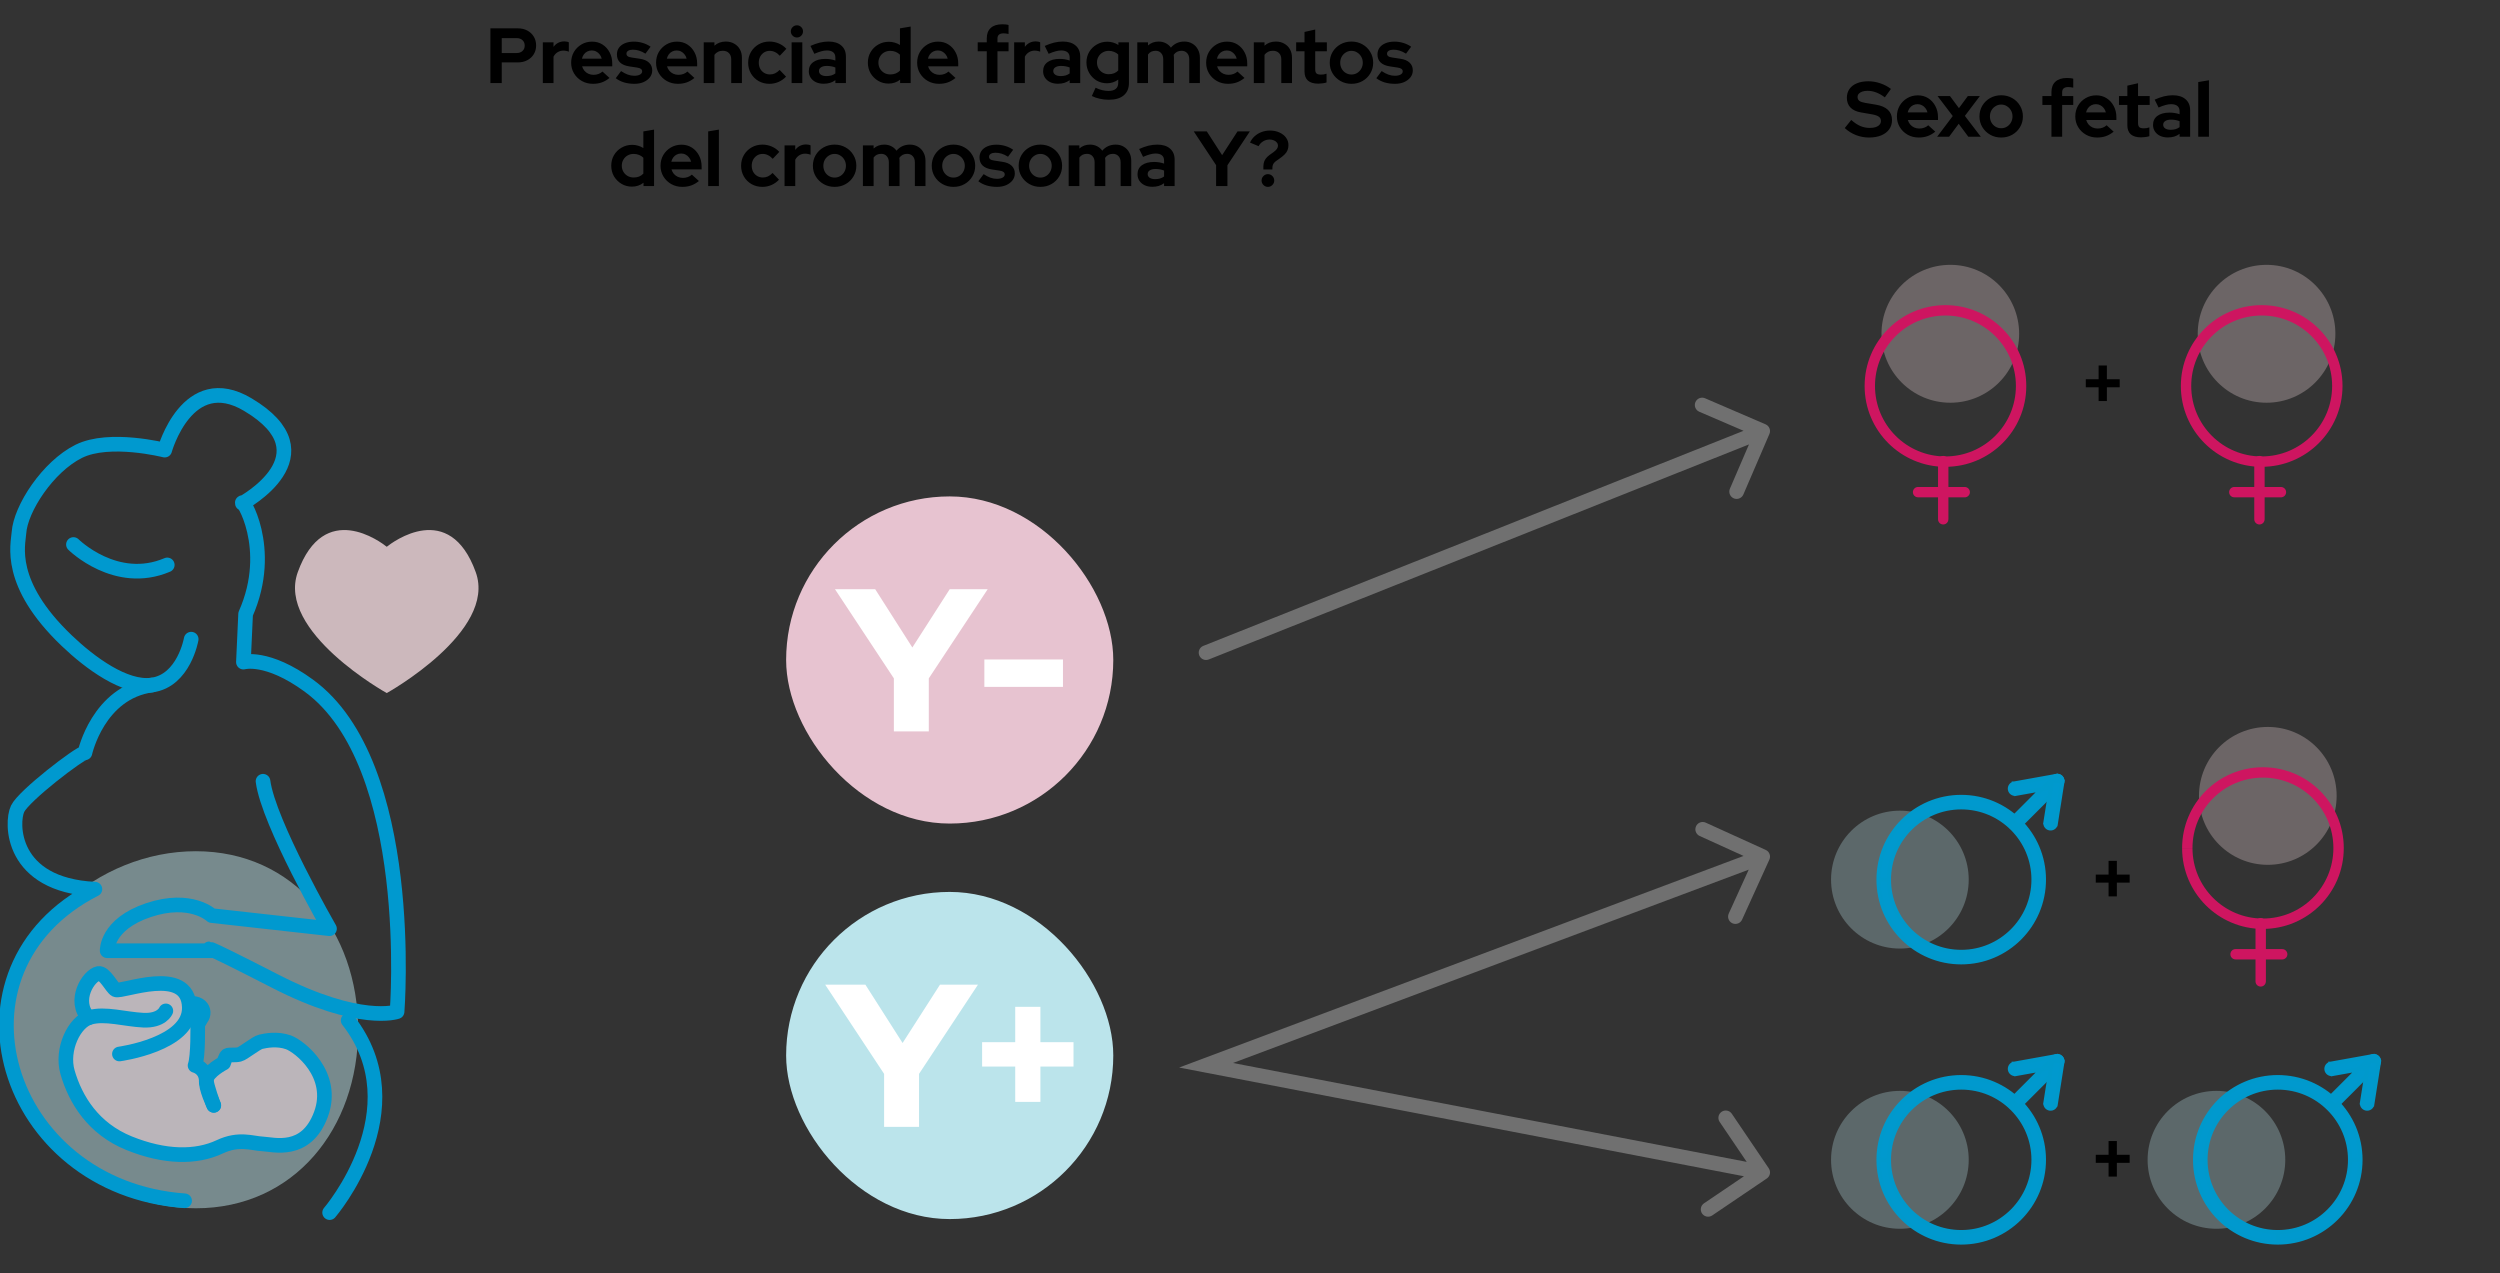 <svg width="752" height="383" viewBox="0 0 752 383" fill="none" xmlns="http://www.w3.org/2000/svg">
<rect x="0" y="0" width="752" height="383" fill="#333333" stroke="none"/>
<path opacity="0.3" d="M586.656 121.14C598.091 121.14 607.361 111.856 607.361 100.402C607.361 88.948 598.091 79.664 586.656 79.664C575.221 79.664 565.951 88.948 565.951 100.402C565.951 111.856 575.221 121.14 586.656 121.14Z" fill="#F2D9DE"/>
<path d="M585.191 94.908C596.894 94.908 606.384 104.398 606.384 116.101H609.505C609.505 102.674 598.618 91.787 585.191 91.787V94.908ZM563.998 116.101C563.998 104.398 573.488 94.908 585.191 94.908V91.787C571.764 91.787 560.877 102.674 560.877 116.101H563.998ZM585.191 137.302C573.488 137.302 563.998 127.812 563.998 116.11H560.877C560.877 129.537 571.764 140.424 585.191 140.424V137.302ZM606.384 116.101C606.384 127.804 596.894 137.294 585.191 137.294V140.415C598.618 140.415 609.505 129.529 609.505 116.101H606.384Z" fill="#CE1560"/>
<path d="M586.082 156.206V138.699H582.961V156.206H586.082ZM586.082 138.699C586.082 137.84 585.384 137.142 584.525 137.142C583.667 137.142 582.969 137.84 582.969 138.699H586.09H586.082ZM582.961 156.206C582.961 157.064 583.659 157.763 584.517 157.763C585.375 157.763 586.073 157.064 586.073 156.206H582.952H582.961Z" fill="#CE1560"/>
<path d="M576.956 149.602H590.989V146.481H576.956V149.602ZM590.989 149.602C591.847 149.602 592.545 148.904 592.545 148.046C592.545 147.188 591.847 146.489 590.989 146.489V149.611V149.602ZM576.956 146.481C576.098 146.481 575.399 147.179 575.399 148.038C575.399 148.896 576.098 149.594 576.956 149.594V146.473V146.481Z" fill="#CE1560"/>
<path opacity="0.3" d="M681.779 121.14C693.214 121.14 702.484 111.856 702.484 100.402C702.484 88.948 693.214 79.664 681.779 79.664C670.344 79.664 661.074 88.948 661.074 100.402C661.074 111.856 670.344 121.14 681.779 121.14Z" fill="#F2D9DE"/>
<path d="M680.314 94.908C692.017 94.908 701.507 104.398 701.507 116.101H704.628C704.628 102.674 693.741 91.787 680.314 91.787V94.908ZM659.121 116.101C659.121 104.398 668.611 94.908 680.314 94.908V91.787C666.887 91.787 656 102.674 656 116.101H659.121ZM680.314 137.302C668.611 137.302 659.121 127.812 659.121 116.11H656C656 129.537 666.887 140.424 680.314 140.424V137.302ZM701.507 116.101C701.507 127.804 692.017 137.294 680.314 137.294V140.415C693.741 140.415 704.628 129.529 704.628 116.101H701.507Z" fill="#CE1560"/>
<path d="M681.204 156.206V138.699H678.083V156.206H681.204ZM681.204 138.699C681.204 137.84 680.506 137.142 679.647 137.142C678.789 137.142 678.091 137.84 678.091 138.699H681.212H681.204ZM678.083 156.206C678.083 157.064 678.781 157.763 679.639 157.763C680.497 157.763 681.195 157.064 681.195 156.206H678.074H678.083Z" fill="#CE1560"/>
<path d="M672.079 149.602H686.112V146.481H672.079V149.602ZM686.112 149.602C686.97 149.602 687.668 148.904 687.668 148.046C687.668 147.188 686.97 146.489 686.112 146.489V149.611V149.602ZM672.079 146.481C671.221 146.481 670.522 147.179 670.522 148.038C670.522 148.896 671.221 149.594 672.079 149.594V146.473V146.481Z" fill="#CE1560"/>
<path opacity="0.3" d="M682.157 260.14C693.592 260.14 702.862 250.856 702.862 239.402C702.862 227.948 693.592 218.664 682.157 218.664C670.722 218.664 661.452 227.948 661.452 239.402C661.452 250.856 670.722 260.14 682.157 260.14Z" fill="#F2D9DE"/>
<path d="M680.692 233.908C692.395 233.908 701.885 243.398 701.885 255.101H705.006C705.006 241.674 694.119 230.787 680.692 230.787V233.908ZM659.499 255.101C659.499 243.398 668.989 233.908 680.692 233.908V230.787C667.265 230.787 656.378 241.674 656.378 255.101H659.499ZM680.692 276.302C668.989 276.302 659.499 266.812 659.499 255.11H656.378C656.378 268.537 667.265 279.424 680.692 279.424V276.302ZM701.885 255.101C701.885 266.804 692.395 276.294 680.692 276.294V279.415C694.119 279.415 705.006 268.529 705.006 255.101H701.885Z" fill="#CE1560"/>
<path d="M681.582 295.206V277.699H678.461V295.206H681.582ZM681.582 277.699C681.582 276.84 680.884 276.142 680.025 276.142C679.167 276.142 678.469 276.84 678.469 277.699H681.59H681.582ZM678.461 295.206C678.461 296.064 679.159 296.763 680.017 296.763C680.875 296.763 681.573 296.064 681.573 295.206H678.452H678.461Z" fill="#CE1560"/>
<path d="M672.457 288.602H686.49V285.481H672.457V288.602ZM686.49 288.602C687.348 288.602 688.046 287.904 688.046 287.046C688.046 286.188 687.348 285.489 686.49 285.489V288.611V288.602ZM672.457 285.481C671.599 285.481 670.9 286.179 670.9 287.038C670.9 287.896 671.599 288.594 672.457 288.594V285.473V285.481Z" fill="#CE1560"/>
<path opacity="0.3" d="M571.486 285.328C582.921 285.328 592.191 276.043 592.191 264.59C592.191 253.136 582.921 243.851 571.486 243.851C560.051 243.851 550.781 253.136 550.781 264.59C550.781 276.043 560.051 285.328 571.486 285.328Z" fill="#BBE4EB"/>
<path d="M589.937 242.841C601.951 242.841 611.685 252.576 611.685 264.589H614.806C614.806 250.851 603.675 239.72 589.937 239.72V242.841ZM568.189 264.589C568.189 252.576 577.923 242.841 589.937 242.841V239.72C576.198 239.72 565.067 250.851 565.067 264.589H568.189ZM589.937 286.338C577.923 286.338 568.189 276.603 568.189 264.589H565.067C565.067 278.328 576.198 289.459 589.937 289.459V286.338ZM611.685 264.589C611.685 276.603 601.951 286.338 589.937 286.338V289.459C603.675 289.459 614.806 278.328 614.806 264.589H611.685Z" fill="#0099CE"/>
<path d="M589.937 242.841C601.951 242.841 611.685 252.576 611.685 264.589M589.937 242.841V239.72M589.937 242.841C577.923 242.841 568.189 252.576 568.189 264.589M611.685 264.589H614.806M611.685 264.589C611.685 276.603 601.951 286.338 589.937 286.338M614.806 264.589C614.806 250.851 603.675 239.72 589.937 239.72M614.806 264.589C614.806 278.328 603.675 289.459 589.937 289.459M589.937 239.72C576.198 239.72 565.067 250.851 565.067 264.589M568.189 264.589H565.067M568.189 264.589C568.189 276.603 577.923 286.338 589.937 286.338M565.067 264.589C565.067 278.328 576.198 289.459 589.937 289.459M589.937 286.338V289.459" stroke="#0099CC" stroke-width="1.262" stroke-miterlimit="10"/>
<path d="M617.708 233.84L605.03 246.527L607.234 248.731L619.913 236.044L617.708 233.84ZM606.418 238.761L619.097 236.481L618.541 233.411L605.863 235.691L606.418 238.761ZM605.038 246.518C604.432 247.124 604.432 248.117 605.038 248.723C605.644 249.328 606.637 249.328 607.242 248.723L605.038 246.518ZM618.819 234.942L619.921 236.044C620.401 235.564 620.518 234.824 620.199 234.218C619.879 233.612 619.214 233.284 618.541 233.402L618.819 234.933V234.942ZM605.863 235.691C605.013 235.842 604.449 236.658 604.601 237.499C604.752 238.349 605.568 238.913 606.41 238.761L605.854 235.691H605.863Z" fill="#0099CE"/>
<path d="M605.863 235.691L618.541 233.411L619.097 236.481L606.418 238.761L605.863 235.691ZM605.863 235.691C605.013 235.842 604.449 236.658 604.601 237.499C604.752 238.349 605.568 238.913 606.41 238.761L605.854 235.691H605.863ZM617.708 233.84L605.03 246.527L607.234 248.731L619.913 236.044L617.708 233.84ZM605.038 246.518C604.432 247.124 604.432 248.117 605.038 248.723C605.644 249.328 606.637 249.328 607.242 248.723L605.038 246.518ZM618.819 234.942L619.921 236.044C620.401 235.564 620.518 234.824 620.199 234.218C619.879 233.612 619.214 233.284 618.541 233.402L618.819 234.933V234.942Z" stroke="#0099CC" stroke-width="1.262" stroke-miterlimit="10"/>
<path d="M618.355 247.864L620.358 235.177L617.279 234.689L615.276 247.376L618.355 247.864ZM620.358 235.186C620.492 234.336 619.912 233.537 619.062 233.402C618.212 233.268 617.413 233.848 617.279 234.698L620.358 235.186ZM615.276 247.385C615.142 248.235 615.722 249.034 616.572 249.168C617.422 249.303 618.221 248.723 618.355 247.873L615.276 247.385Z" fill="#0099CE" stroke="#0099CC" stroke-width="1.262" stroke-miterlimit="10"/>
<path opacity="0.3" d="M571.486 369.613C582.921 369.613 592.191 360.328 592.191 348.875C592.191 337.421 582.921 328.136 571.486 328.136C560.051 328.136 550.781 337.421 550.781 348.875C550.781 360.328 560.051 369.613 571.486 369.613Z" fill="#BBE4EB"/>
<path d="M589.937 327.127C601.951 327.127 611.685 336.861 611.685 348.875H614.806C614.806 335.136 603.675 324.005 589.937 324.005V327.127ZM568.189 348.875C568.189 336.861 577.923 327.127 589.937 327.127V324.005C576.198 324.005 565.067 335.136 565.067 348.875H568.189ZM589.937 370.623C577.923 370.623 568.189 360.889 568.189 348.875H565.067C565.067 362.613 576.198 373.744 589.937 373.744V370.623ZM611.685 348.875C611.685 360.889 601.951 370.623 589.937 370.623V373.744C603.675 373.744 614.806 362.613 614.806 348.875H611.685Z" fill="#0099CE"/>
<path d="M589.937 327.127C601.951 327.127 611.685 336.861 611.685 348.875M589.937 327.127V324.005M589.937 327.127C577.923 327.127 568.189 336.861 568.189 348.875M611.685 348.875H614.806M611.685 348.875C611.685 360.889 601.951 370.623 589.937 370.623M614.806 348.875C614.806 335.136 603.675 324.005 589.937 324.005M614.806 348.875C614.806 362.613 603.675 373.744 589.937 373.744M589.937 324.005C576.198 324.005 565.067 335.136 565.067 348.875M568.189 348.875H565.067M568.189 348.875C568.189 360.889 577.923 370.623 589.937 370.623M565.067 348.875C565.067 362.613 576.198 373.744 589.937 373.744M589.937 370.623V373.744" stroke="#0099CC" stroke-width="1.262" stroke-miterlimit="10"/>
<path d="M617.708 318.125L605.03 330.812L607.234 333.016L619.913 320.329L617.708 318.125ZM606.418 323.046L619.097 320.767L618.541 317.696L605.863 319.976L606.418 323.046ZM605.038 330.803C604.432 331.409 604.432 332.402 605.038 333.008C605.644 333.613 606.637 333.613 607.242 333.008L605.038 330.803ZM618.819 319.227L619.921 320.329C620.401 319.849 620.518 319.109 620.199 318.503C619.879 317.898 619.214 317.57 618.541 317.687L618.819 319.219V319.227ZM605.863 319.976C605.013 320.127 604.449 320.943 604.601 321.785C604.752 322.634 605.568 323.198 606.41 323.046L605.854 319.976H605.863Z" fill="#0099CE"/>
<path d="M605.863 319.976L618.541 317.696L619.097 320.767L606.418 323.046L605.863 319.976ZM605.863 319.976C605.013 320.127 604.449 320.943 604.601 321.785C604.752 322.634 605.568 323.198 606.41 323.046L605.854 319.976H605.863ZM617.708 318.125L605.03 330.812L607.234 333.016L619.913 320.329L617.708 318.125ZM605.038 330.803C604.432 331.409 604.432 332.402 605.038 333.008C605.644 333.613 606.637 333.613 607.242 333.008L605.038 330.803ZM618.819 319.227L619.921 320.329C620.401 319.849 620.518 319.109 620.199 318.503C619.879 317.898 619.214 317.57 618.541 317.687L618.819 319.219V319.227Z" stroke="#0099CC" stroke-width="1.262" stroke-miterlimit="10"/>
<path d="M618.355 332.15L620.358 319.463L617.279 318.975L615.276 331.662L618.355 332.15ZM620.358 319.471C620.492 318.621 619.912 317.822 619.062 317.687C618.212 317.553 617.413 318.133 617.279 318.983L620.358 319.471ZM615.276 331.67C615.142 332.52 615.722 333.319 616.572 333.454C617.422 333.588 618.221 333.008 618.355 332.158L615.276 331.67Z" fill="#0099CE" stroke="#0099CC" stroke-width="1.262" stroke-miterlimit="10"/>
<path opacity="0.3" d="M666.705 369.613C678.14 369.613 687.41 360.328 687.41 348.875C687.41 337.421 678.14 328.136 666.705 328.136C655.27 328.136 646 337.421 646 348.875C646 360.328 655.27 369.613 666.705 369.613Z" fill="#BBE4EB"/>
<path d="M685.155 327.127C697.169 327.127 706.903 336.861 706.903 348.875H710.025C710.025 335.136 698.894 324.005 685.155 324.005V327.127ZM663.407 348.875C663.407 336.861 673.141 327.127 685.155 327.127V324.005C671.417 324.005 660.286 335.136 660.286 348.875H663.407ZM685.155 370.623C673.141 370.623 663.407 360.889 663.407 348.875H660.286C660.286 362.613 671.417 373.744 685.155 373.744V370.623ZM706.903 348.875C706.903 360.889 697.169 370.623 685.155 370.623V373.744C698.894 373.744 710.025 362.613 710.025 348.875H706.903Z" fill="#0099CE"/>
<path d="M685.155 327.127C697.169 327.127 706.903 336.861 706.903 348.875M685.155 327.127V324.005M685.155 327.127C673.141 327.127 663.407 336.861 663.407 348.875M706.903 348.875H710.025M706.903 348.875C706.903 360.889 697.169 370.623 685.155 370.623M710.025 348.875C710.025 335.136 698.894 324.005 685.155 324.005M710.025 348.875C710.025 362.613 698.894 373.744 685.155 373.744M685.155 324.005C671.417 324.005 660.286 335.136 660.286 348.875M663.407 348.875H660.286M663.407 348.875C663.407 360.889 673.141 370.623 685.155 370.623M660.286 348.875C660.286 362.613 671.417 373.744 685.155 373.744M685.155 370.623V373.744" stroke="#0099CC" stroke-width="1.262" stroke-miterlimit="10"/>
<path d="M712.927 318.125L700.249 330.812L702.453 333.016L715.131 320.329L712.927 318.125ZM701.637 323.046L714.315 320.767L713.76 317.696L701.081 319.976L701.637 323.046ZM700.257 330.803C699.651 331.409 699.651 332.402 700.257 333.008C700.863 333.613 701.855 333.613 702.461 333.008L700.257 330.803ZM714.038 319.227L715.14 320.329C715.619 319.849 715.737 319.109 715.417 318.503C715.098 317.898 714.433 317.57 713.76 317.687L714.038 319.219V319.227ZM701.081 319.976C700.232 320.127 699.668 320.943 699.82 321.785C699.971 322.634 700.787 323.198 701.628 323.046L701.073 319.976H701.081Z" fill="#0099CE"/>
<path d="M701.081 319.976L713.76 317.696L714.315 320.767L701.637 323.046L701.081 319.976ZM701.081 319.976C700.232 320.127 699.668 320.943 699.82 321.785C699.971 322.634 700.787 323.198 701.628 323.046L701.073 319.976H701.081ZM712.927 318.125L700.249 330.812L702.453 333.016L715.131 320.329L712.927 318.125ZM700.257 330.803C699.651 331.409 699.651 332.402 700.257 333.008C700.863 333.613 701.855 333.613 702.461 333.008L700.257 330.803ZM714.038 319.227L715.14 320.329C715.619 319.849 715.737 319.109 715.417 318.503C715.098 317.898 714.433 317.57 713.76 317.687L714.038 319.219V319.227Z" stroke="#0099CC" stroke-width="1.262" stroke-miterlimit="10"/>
<path d="M713.574 332.15L715.577 319.463L712.497 318.975L710.495 331.662L713.574 332.15ZM715.577 319.471C715.711 318.621 715.131 317.822 714.281 317.687C713.431 317.553 712.632 318.133 712.497 318.983L715.577 319.471ZM710.495 331.67C710.36 332.52 710.941 333.319 711.791 333.454C712.64 333.588 713.44 333.008 713.574 332.158L710.495 331.67Z" fill="#0099CE" stroke="#0099CC" stroke-width="1.262" stroke-miterlimit="10"/>
<path d="M361.966 194.274C360.836 194.724 360.284 196.005 360.734 197.136C361.184 198.266 362.466 198.818 363.596 198.368L362.781 196.321L361.966 194.274ZM532.242 130.535C532.723 129.417 532.208 128.121 531.09 127.64L512.878 119.799C511.76 119.318 510.464 119.834 509.983 120.952C509.502 122.069 510.018 123.366 511.135 123.847L527.324 130.816L520.355 147.005C519.874 148.122 520.389 149.418 521.507 149.899C522.625 150.38 523.921 149.864 524.402 148.747L532.242 130.535ZM362.781 320.43L362.008 318.367L354.68 321.114L362.365 322.594L362.781 320.43ZM532.224 258.575C532.728 257.468 532.238 256.162 531.131 255.658L513.081 247.451C511.973 246.947 510.667 247.437 510.163 248.545C509.66 249.652 510.149 250.958 511.257 251.462L527.301 258.757L520.006 274.802C519.503 275.909 519.992 277.215 521.1 277.719C522.207 278.223 523.514 277.733 524.017 276.625L532.224 258.575ZM531.454 354.488C532.462 353.806 532.725 352.436 532.043 351.428L520.926 335.01C520.243 334.003 518.874 333.739 517.866 334.421C516.859 335.103 516.595 336.473 517.277 337.481L527.159 352.075L512.565 361.957C511.558 362.639 511.294 364.009 511.976 365.016C512.658 366.024 514.028 366.287 515.036 365.605L531.454 354.488ZM362.781 196.321L363.596 198.368L531.034 131.71L530.219 129.664L529.404 127.617L361.966 194.274L362.781 196.321ZM362.781 320.43L363.555 322.493L530.992 259.727L530.219 257.664L529.445 255.601L362.008 318.367L362.781 320.43ZM362.781 320.43L362.365 322.594L529.802 354.827L530.219 352.664L530.635 350.5L363.198 318.267L362.781 320.43Z" fill="#707070"/>
<g clip-path="url(#clip0_258_950)">
<path opacity="0.5" d="M107.726 309.73C107.726 339.408 88.504 363.45 58.906 363.45C29.308 363.45 1.94 339.408 1.94 309.749C1.94 280.091 29.308 256.049 58.906 256.049C88.504 256.049 107.726 280.091 107.726 309.75L107.726 309.73Z" fill="#BDE2E9"/>
<path opacity="0.55" d="M26.379 305.902C26.708 305.824 25.7 305.727 25.486 305.455C25.195 305.105 24.943 304.697 24.749 304.269C24.109 302.811 24.032 300.965 24.575 298.885C25.351 295.912 27.213 293.191 28.881 292.549C31.422 291.597 32.76 295.076 33.322 296.573L33.361 296.689C33.497 297.059 34.021 297.603 34.234 297.642C35.398 297.914 37.105 297.428 39.102 296.864C40.964 296.339 43.098 295.737 45.348 295.601C48.199 295.426 53.339 295.601 55.841 298.652C56.559 299.527 56.985 300.576 57.16 301.781C57.257 301.626 57.412 301.529 57.587 301.49C58.556 301.373 60.554 301.82 61.233 304.308C61.641 305.824 60.923 306.485 60.38 307.204C59.779 307.981 59.332 308.856 59.681 310.78C60.302 314.181 59.623 318.632 59.313 320.245C60.593 320.77 61.834 322.636 62.281 323.432C62.319 323.374 62.339 323.335 62.377 323.277C63.638 321.431 65.267 320.595 67.246 319.681C67.304 319.565 67.323 319.273 67.343 319.118L67.343 318.923C67.44 318.282 67.692 317.816 68.119 317.524C68.584 317.194 69.186 317.135 70 317.33C70.892 317.543 71.726 317.33 72.677 316.688L73.065 316.416C73.569 316.086 74.034 315.775 74.461 315.406C78.166 312.102 82.743 311.518 87.359 313.734C91.122 315.542 94.129 318.34 95.797 321.567C98.551 326.892 98.881 335.074 94.051 339.68C91.724 341.916 89.513 344.015 85.808 344.5C82.84 344.889 79.679 344.831 78.302 344.364C73.744 342.81 71.183 343.023 67.168 344.073C66.839 344.151 66.528 344.306 66.257 344.481C62.824 346.774 56.694 349.01 47.035 346.658C34.99 343.704 25.758 336.513 21.51 327.028C20.909 325.706 20.424 324.326 20.036 322.908C18.911 318.029 19.648 313.54 21.743 310.08C22.344 309.07 23.256 308.059 24.187 307.32C25.118 306.582 26.107 305.902 26.437 305.824L26.379 305.902Z" fill="#F2D9DE"/>
<path d="M57.141 301.82C57.141 301.82 59.003 301.587 60.225 302.636C61.33 303.589 61.408 305.28 60.477 306.407L59.468 308.156C59.468 308.156 59.662 317.854 58.673 320.497C58.673 320.497 61.757 321.217 62.028 324.754C62.184 326.892 64.278 332.47 64.278 332.47" stroke="#0099CF" stroke-width="4.406" stroke-linecap="round" stroke-linejoin="round"/>
<path d="M35.921 317.038C35.921 317.038 57.237 314.162 56.946 303.006C56.617 290.198 36.639 298.633 34.796 297.719C33.652 297.136 31.46 292.491 29.617 292.821C26.63 293.366 21.84 301.023 26.611 306.154" stroke="#0099CF" stroke-width="4.406" stroke-linecap="round" stroke-linejoin="round"/>
<path d="M49.886 304.075C49.886 304.075 48.645 307.126 43.137 306.874C37.628 306.621 31.577 304.697 26.999 306.038C22.422 307.379 18.31 315.62 20.327 322.577C22.713 330.799 28.066 339.525 38.831 343.879C49.596 348.232 59.022 348.291 66.082 344.967C71.92 342.227 75.799 343.937 79.019 344.092C82.239 344.248 92.073 347.202 96.534 335.23C100.995 323.238 90.075 314.706 86.739 313.52C83.403 312.335 79.911 313.015 78.437 313.365C76.963 313.715 73.239 316.863 71.959 317.174C70.679 317.485 68.875 317.174 68.351 317.485C67.828 317.796 67.265 319.759 67.265 319.759C67.265 319.759 62.397 322.286 62.067 324.774C61.737 327.261 64.317 332.49 64.317 332.49" stroke="#0099CF" stroke-width="4.406" stroke-linecap="round" stroke-linejoin="round"/>
<path d="M99.153 364.752C99.153 364.752 125.706 333.869 104.719 306.932" stroke="#0099CF" stroke-width="4.406" stroke-linecap="round" stroke-linejoin="round"/>
<path d="M57.509 192.262C57.509 192.262 55.337 204.759 45.697 206.061C37.609 207.15 27.096 199.434 20.055 192.69C2.017 175.451 5.47 163.789 5.702 160.252C6.187 153.022 14.392 140.37 23.721 135.744C32.934 131.177 49.537 135.394 49.537 135.394C49.537 135.394 56.345 110.847 74.558 121.712C99.909 136.813 72.909 151.39 72.909 151.39C72.328 148.98 82.743 164.703 73.879 184.702L73.22 199.162C73.22 199.162 80.319 197.063 92.887 206.236C125.356 229.909 119.44 304.308 119.44 304.308C119.44 304.308 108.288 308.253 82.724 295.115C57.141 281.976 63.677 285.98 63.677 285.98L32.236 285.98C32.236 285.98 31.906 278.031 44.688 273.755C57.47 269.479 63.677 275.407 63.677 275.407L99.113 279.353C99.113 279.353 80.745 247.478 79.116 235.001" stroke="#0099CF" stroke-width="4.406" stroke-linecap="round" stroke-linejoin="round"/>
<path d="M22.092 163.789C22.092 163.789 34.874 176.5 50.313 169.931" stroke="#0099CF" stroke-width="4.406" stroke-linecap="round" stroke-linejoin="round"/>
<path d="M45.697 206.062C29.52 208.258 25.544 226.45 25.544 226.45C24.012 226.45 7.176 239.316 5.295 243.281C3.297 247.479 3.161 266.234 28.55 267.459C-18.659 291.559 1.008 357.27 55.53 361.196" stroke="#0099CF" stroke-width="4.406" stroke-linecap="round" stroke-linejoin="round"/>
<path opacity="0.8" d="M143.103 172.108C135.17 150.165 118.063 163.09 116.337 164.47C114.611 163.09 97.503 150.165 89.57 172.108C83.111 189.989 116.317 208.491 116.337 208.472C116.356 208.472 149.562 189.989 143.103 172.108Z" fill="#F2D9DE"/>
</g>
<path d="M147.518 24.977V8.527H155.766C156.847 8.527 157.795 8.746 158.61 9.185C159.44 9.624 160.09 10.235 160.56 11.018C161.03 11.786 161.265 12.679 161.265 13.697C161.265 14.668 161.03 15.538 160.56 16.306C160.09 17.073 159.44 17.676 158.61 18.115C157.78 18.554 156.832 18.773 155.766 18.773H150.925V24.977H147.518ZM150.925 15.953H155.39C156.127 15.953 156.714 15.749 157.153 15.342C157.607 14.935 157.834 14.394 157.834 13.721C157.834 13.031 157.607 12.483 157.153 12.076C156.714 11.668 156.127 11.464 155.39 11.464H150.925V15.953ZM163.279 24.977V12.734H166.499V14.097C166.89 13.564 167.36 13.157 167.909 12.874C168.457 12.592 169.076 12.451 169.765 12.451C170.36 12.467 170.807 12.561 171.105 12.734V15.554C170.87 15.444 170.611 15.366 170.329 15.319C170.047 15.256 169.757 15.225 169.46 15.225C168.833 15.225 168.261 15.381 167.744 15.695C167.227 16.008 166.812 16.454 166.499 17.034V24.977H163.279ZM178.359 25.212C177.137 25.212 176.025 24.93 175.022 24.366C174.035 23.802 173.252 23.042 172.672 22.087C172.093 21.131 171.803 20.058 171.803 18.867C171.803 17.676 172.077 16.603 172.625 15.648C173.189 14.692 173.949 13.932 174.905 13.368C175.861 12.804 176.926 12.522 178.101 12.522C179.276 12.522 180.318 12.812 181.226 13.392C182.135 13.971 182.848 14.755 183.365 15.742C183.898 16.729 184.164 17.849 184.164 19.102V19.948H175.093C175.234 20.434 175.461 20.872 175.774 21.264C176.103 21.656 176.503 21.961 176.973 22.181C177.459 22.4 177.976 22.51 178.524 22.51C179.072 22.51 179.574 22.423 180.028 22.251C180.498 22.079 180.897 21.836 181.226 21.523L183.341 23.45C182.589 24.061 181.814 24.507 181.015 24.789C180.232 25.071 179.346 25.212 178.359 25.212ZM175.046 17.645H180.991C180.882 17.159 180.678 16.736 180.38 16.376C180.098 16 179.754 15.71 179.346 15.507C178.955 15.287 178.516 15.178 178.03 15.178C177.529 15.178 177.075 15.279 176.667 15.483C176.26 15.687 175.915 15.977 175.633 16.353C175.367 16.713 175.171 17.144 175.046 17.645ZM190.834 25.212C189.706 25.212 188.664 25.071 187.708 24.789C186.753 24.491 185.922 24.068 185.217 23.52L186.815 21.382C187.52 21.852 188.194 22.204 188.836 22.439C189.494 22.674 190.144 22.792 190.787 22.792C191.507 22.792 192.079 22.674 192.502 22.439C192.941 22.188 193.16 21.867 193.16 21.476C193.16 21.162 193.035 20.912 192.784 20.724C192.549 20.536 192.165 20.402 191.633 20.324L189.283 19.972C188.061 19.784 187.136 19.392 186.51 18.797C185.883 18.186 185.57 17.387 185.57 16.4C185.57 15.601 185.773 14.919 186.181 14.355C186.604 13.775 187.191 13.329 187.943 13.016C188.711 12.687 189.62 12.522 190.669 12.522C191.562 12.522 192.432 12.647 193.278 12.898C194.139 13.149 194.946 13.533 195.698 14.05L194.147 16.141C193.474 15.718 192.831 15.413 192.22 15.225C191.609 15.037 190.99 14.943 190.364 14.943C189.784 14.943 189.314 15.052 188.954 15.272C188.609 15.491 188.437 15.781 188.437 16.141C188.437 16.47 188.562 16.729 188.813 16.917C189.063 17.105 189.494 17.238 190.105 17.316L192.432 17.669C193.654 17.841 194.586 18.233 195.228 18.844C195.871 19.439 196.192 20.214 196.192 21.17C196.192 21.953 195.957 22.651 195.487 23.262C195.017 23.857 194.382 24.335 193.583 24.695C192.784 25.04 191.868 25.212 190.834 25.212ZM203.902 25.212C202.68 25.212 201.568 24.93 200.565 24.366C199.578 23.802 198.795 23.042 198.215 22.087C197.635 21.131 197.345 20.058 197.345 18.867C197.345 17.676 197.62 16.603 198.168 15.648C198.732 14.692 199.492 13.932 200.447 13.368C201.403 12.804 202.468 12.522 203.643 12.522C204.818 12.522 205.86 12.812 206.769 13.392C207.678 13.971 208.39 14.755 208.907 15.742C209.44 16.729 209.706 17.849 209.706 19.102V19.948H200.635C200.776 20.434 201.004 20.872 201.317 21.264C201.646 21.656 202.045 21.961 202.515 22.181C203.001 22.4 203.518 22.51 204.066 22.51C204.615 22.51 205.116 22.423 205.57 22.251C206.04 22.079 206.44 21.836 206.769 21.523L208.884 23.45C208.132 24.061 207.356 24.507 206.557 24.789C205.774 25.071 204.889 25.212 203.902 25.212ZM200.588 17.645H206.534C206.424 17.159 206.221 16.736 205.923 16.376C205.641 16 205.296 15.71 204.889 15.507C204.497 15.287 204.059 15.178 203.573 15.178C203.072 15.178 202.617 15.279 202.21 15.483C201.803 15.687 201.458 15.977 201.176 16.353C200.91 16.713 200.714 17.144 200.588 17.645ZM211.679 24.977V12.734H214.898V13.744C215.823 12.914 216.966 12.499 218.329 12.499C219.285 12.499 220.123 12.71 220.844 13.133C221.58 13.54 222.152 14.112 222.559 14.849C222.967 15.569 223.17 16.415 223.17 17.387V24.977H219.951V17.857C219.951 17.058 219.724 16.431 219.269 15.977C218.815 15.507 218.196 15.272 217.413 15.272C216.865 15.272 216.379 15.381 215.956 15.601C215.533 15.804 215.18 16.102 214.898 16.494V24.977H211.679ZM231.461 25.212C230.254 25.212 229.165 24.938 228.194 24.39C227.223 23.826 226.455 23.066 225.891 22.11C225.327 21.139 225.045 20.058 225.045 18.867C225.045 17.661 225.327 16.58 225.891 15.624C226.455 14.668 227.223 13.909 228.194 13.345C229.165 12.781 230.254 12.499 231.461 12.499C232.432 12.499 233.356 12.687 234.234 13.063C235.127 13.439 235.894 13.979 236.537 14.684L234.563 16.776C234.108 16.274 233.63 15.906 233.129 15.671C232.643 15.42 232.111 15.295 231.531 15.295C230.904 15.295 230.34 15.452 229.839 15.765C229.353 16.078 228.962 16.501 228.664 17.034C228.382 17.567 228.241 18.178 228.241 18.867C228.241 19.525 228.382 20.128 228.664 20.677C228.962 21.209 229.369 21.632 229.886 21.946C230.403 22.243 230.975 22.392 231.602 22.392C232.15 22.392 232.659 22.282 233.129 22.063C233.615 21.828 234.077 21.483 234.516 21.029L236.443 23.05C235.816 23.724 235.064 24.256 234.187 24.648C233.309 25.024 232.401 25.212 231.461 25.212ZM238.116 24.977V12.734H241.336V24.977H238.116ZM239.714 11.277C239.213 11.277 238.782 11.096 238.422 10.736C238.062 10.376 237.881 9.945 237.881 9.444C237.881 8.927 238.062 8.496 238.422 8.151C238.782 7.791 239.213 7.611 239.714 7.611C240.231 7.611 240.662 7.791 241.007 8.151C241.367 8.496 241.547 8.927 241.547 9.444C241.547 9.945 241.367 10.376 241.007 10.736C240.662 11.096 240.231 11.277 239.714 11.277ZM247.755 25.189C246.877 25.189 246.102 25.032 245.428 24.719C244.755 24.39 244.23 23.943 243.854 23.379C243.478 22.815 243.29 22.165 243.29 21.429C243.29 20.254 243.728 19.345 244.606 18.703C245.499 18.045 246.721 17.716 248.272 17.716C249.337 17.716 250.34 17.88 251.28 18.209V17.316C251.28 16.611 251.06 16.078 250.622 15.718C250.183 15.358 249.541 15.178 248.695 15.178C248.178 15.178 247.622 15.264 247.026 15.436C246.431 15.593 245.742 15.843 244.958 16.188L243.783 13.815C244.755 13.376 245.679 13.047 246.556 12.828C247.449 12.608 248.342 12.499 249.235 12.499C250.88 12.499 252.157 12.898 253.066 13.697C253.99 14.48 254.452 15.593 254.452 17.034V24.977H251.28V24.108C250.778 24.484 250.238 24.758 249.658 24.93C249.079 25.102 248.444 25.189 247.755 25.189ZM246.345 21.358C246.345 21.828 246.548 22.204 246.956 22.486C247.363 22.752 247.904 22.886 248.577 22.886C249.11 22.886 249.603 22.823 250.058 22.698C250.512 22.557 250.919 22.353 251.28 22.087V20.301C250.888 20.144 250.481 20.026 250.058 19.948C249.635 19.87 249.18 19.831 248.695 19.831C247.958 19.831 247.379 19.972 246.956 20.254C246.548 20.52 246.345 20.888 246.345 21.358ZM267.28 25.142C266.121 25.142 265.071 24.86 264.131 24.296C263.191 23.732 262.439 22.98 261.875 22.04C261.327 21.084 261.052 20.019 261.052 18.844C261.052 17.669 261.327 16.611 261.875 15.671C262.439 14.715 263.199 13.963 264.154 13.415C265.11 12.851 266.183 12.569 267.374 12.569C267.985 12.569 268.572 12.655 269.136 12.828C269.7 12.984 270.225 13.219 270.711 13.533V8.527L273.93 7.987V24.977H270.758V23.967C269.755 24.75 268.596 25.142 267.28 25.142ZM267.797 22.392C268.392 22.392 268.933 22.298 269.418 22.11C269.92 21.906 270.351 21.609 270.711 21.217V16.447C270.351 16.086 269.92 15.804 269.418 15.601C268.917 15.397 268.377 15.295 267.797 15.295C267.123 15.295 266.512 15.452 265.964 15.765C265.431 16.063 265.008 16.486 264.695 17.034C264.382 17.567 264.225 18.17 264.225 18.844C264.225 19.517 264.382 20.12 264.695 20.653C265.008 21.186 265.431 21.609 265.964 21.922C266.512 22.235 267.123 22.392 267.797 22.392ZM282.434 25.212C281.212 25.212 280.1 24.93 279.097 24.366C278.11 23.802 277.327 23.042 276.747 22.087C276.167 21.131 275.878 20.058 275.878 18.867C275.878 17.676 276.152 16.603 276.7 15.648C277.264 14.692 278.024 13.932 278.98 13.368C279.935 12.804 281.001 12.522 282.176 12.522C283.351 12.522 284.392 12.812 285.301 13.392C286.21 13.971 286.923 14.755 287.44 15.742C287.972 16.729 288.239 17.849 288.239 19.102V19.948H279.168C279.309 20.434 279.536 20.872 279.849 21.264C280.178 21.656 280.578 21.961 281.048 22.181C281.533 22.4 282.05 22.51 282.599 22.51C283.147 22.51 283.648 22.423 284.103 22.251C284.573 22.079 284.972 21.836 285.301 21.523L287.416 23.45C286.664 24.061 285.889 24.507 285.09 24.789C284.306 25.071 283.421 25.212 282.434 25.212ZM279.121 17.645H285.066C284.956 17.159 284.753 16.736 284.455 16.376C284.173 16 283.828 15.71 283.421 15.507C283.029 15.287 282.591 15.178 282.105 15.178C281.604 15.178 281.149 15.279 280.742 15.483C280.335 15.687 279.99 15.977 279.708 16.353C279.442 16.713 279.246 17.144 279.121 17.645ZM296.819 24.977V15.413H294.093V12.734H296.819V11.559C296.819 10.18 297.218 9.13 298.017 8.41C298.816 7.673 299.968 7.305 301.472 7.305C301.801 7.305 302.138 7.321 302.482 7.352C302.827 7.383 303.125 7.438 303.375 7.517V10.219C303.078 10.156 302.819 10.109 302.6 10.078C302.38 10.047 302.138 10.031 301.871 10.031C301.26 10.031 300.798 10.164 300.485 10.431C300.187 10.681 300.038 11.081 300.038 11.629V12.734H303.375V15.413H300.038V24.977H296.819ZM305.059 24.977V12.734H308.279V14.097C308.67 13.564 309.14 13.157 309.689 12.874C310.237 12.592 310.856 12.451 311.545 12.451C312.141 12.467 312.587 12.561 312.885 12.734V15.554C312.65 15.444 312.391 15.366 312.109 15.319C311.827 15.256 311.537 15.225 311.24 15.225C310.613 15.225 310.041 15.381 309.524 15.695C309.007 16.008 308.592 16.454 308.279 17.034V24.977H305.059ZM318.232 25.189C317.354 25.189 316.579 25.032 315.905 24.719C315.232 24.39 314.707 23.943 314.331 23.379C313.955 22.815 313.767 22.165 313.767 21.429C313.767 20.254 314.205 19.345 315.083 18.703C315.976 18.045 317.198 17.716 318.749 17.716C319.814 17.716 320.817 17.88 321.757 18.209V17.316C321.757 16.611 321.537 16.078 321.099 15.718C320.66 15.358 320.018 15.178 319.172 15.178C318.655 15.178 318.099 15.264 317.503 15.436C316.908 15.593 316.219 15.843 315.435 16.188L314.26 13.815C315.232 13.376 316.156 13.047 317.033 12.828C317.926 12.608 318.819 12.499 319.712 12.499C321.357 12.499 322.634 12.898 323.543 13.697C324.467 14.48 324.929 15.593 324.929 17.034V24.977H321.757V24.108C321.255 24.484 320.715 24.758 320.135 24.93C319.556 25.102 318.921 25.189 318.232 25.189ZM316.822 21.358C316.822 21.828 317.025 22.204 317.433 22.486C317.84 22.752 318.381 22.886 319.054 22.886C319.587 22.886 320.08 22.823 320.535 22.698C320.989 22.557 321.396 22.353 321.757 22.087V20.301C321.365 20.144 320.958 20.026 320.535 19.948C320.112 19.87 319.657 19.831 319.172 19.831C318.435 19.831 317.856 19.972 317.433 20.254C317.025 20.52 316.822 20.888 316.822 21.358ZM333.523 30.006C332.583 30.006 331.674 29.904 330.797 29.701C329.92 29.513 329.128 29.238 328.423 28.878L329.551 26.387C330.225 26.716 330.883 26.959 331.525 27.116C332.168 27.272 332.81 27.351 333.452 27.351C334.408 27.351 335.129 27.147 335.614 26.74C336.116 26.332 336.366 25.721 336.366 24.907V23.943C335.364 24.679 334.244 25.048 333.006 25.048C331.847 25.048 330.797 24.773 329.857 24.225C328.933 23.661 328.188 22.901 327.624 21.946C327.076 20.99 326.802 19.932 326.802 18.773C326.802 17.614 327.076 16.564 327.624 15.624C328.188 14.684 328.948 13.94 329.904 13.392C330.86 12.828 331.925 12.546 333.1 12.546C333.695 12.546 334.275 12.632 334.839 12.804C335.403 12.976 335.928 13.219 336.413 13.533V12.734H339.586V24.954C339.586 26.567 339.061 27.813 338.011 28.69C336.977 29.567 335.481 30.006 333.523 30.006ZM333.499 22.322C334.095 22.322 334.635 22.228 335.121 22.04C335.607 21.836 336.022 21.554 336.366 21.194V16.4C336.022 16.055 335.599 15.789 335.097 15.601C334.612 15.397 334.087 15.295 333.523 15.295C332.849 15.295 332.246 15.452 331.713 15.765C331.181 16.063 330.758 16.478 330.444 17.011C330.131 17.528 329.974 18.115 329.974 18.773C329.974 19.447 330.123 20.05 330.421 20.583C330.734 21.115 331.157 21.538 331.69 21.852C332.238 22.165 332.841 22.322 333.499 22.322ZM342.099 24.977V12.734H345.319V13.674C346.196 12.89 347.261 12.499 348.515 12.499C349.314 12.499 350.027 12.663 350.653 12.992C351.28 13.305 351.797 13.752 352.204 14.332C352.706 13.736 353.293 13.282 353.967 12.969C354.656 12.655 355.416 12.499 356.246 12.499C357.171 12.499 357.977 12.71 358.667 13.133C359.372 13.54 359.92 14.112 360.312 14.849C360.719 15.569 360.923 16.415 360.923 17.387V24.977H357.727V17.857C357.727 17.058 357.515 16.431 357.092 15.977C356.669 15.507 356.105 15.272 355.4 15.272C354.915 15.272 354.468 15.373 354.061 15.577C353.669 15.781 353.332 16.086 353.05 16.494C353.066 16.635 353.082 16.776 353.097 16.917C353.113 17.058 353.121 17.214 353.121 17.387V24.977H349.901V17.857C349.901 17.058 349.69 16.431 349.267 15.977C348.859 15.507 348.303 15.272 347.598 15.272C347.113 15.272 346.674 15.366 346.282 15.554C345.906 15.742 345.585 16.024 345.319 16.4V24.977H342.099ZM369.366 25.212C368.144 25.212 367.031 24.93 366.029 24.366C365.042 23.802 364.258 23.042 363.679 22.087C363.099 21.131 362.809 20.058 362.809 18.867C362.809 17.676 363.083 16.603 363.632 15.648C364.196 14.692 364.956 13.932 365.911 13.368C366.867 12.804 367.932 12.522 369.107 12.522C370.282 12.522 371.324 12.812 372.233 13.392C373.141 13.971 373.854 14.755 374.371 15.742C374.904 16.729 375.17 17.849 375.17 19.102V19.948H366.099C366.24 20.434 366.467 20.872 366.781 21.264C367.11 21.656 367.509 21.961 367.979 22.181C368.465 22.4 368.982 22.51 369.53 22.51C370.079 22.51 370.58 22.423 371.034 22.251C371.504 22.079 371.904 21.836 372.233 21.523L374.348 23.45C373.596 24.061 372.82 24.507 372.021 24.789C371.238 25.071 370.353 25.212 369.366 25.212ZM366.052 17.645H371.998C371.888 17.159 371.684 16.736 371.387 16.376C371.105 16 370.76 15.71 370.353 15.507C369.961 15.287 369.522 15.178 369.037 15.178C368.535 15.178 368.081 15.279 367.674 15.483C367.266 15.687 366.922 15.977 366.64 16.353C366.373 16.713 366.178 17.144 366.052 17.645ZM377.143 24.977V12.734H380.362V13.744C381.287 12.914 382.43 12.499 383.793 12.499C384.749 12.499 385.587 12.71 386.308 13.133C387.044 13.54 387.616 14.112 388.023 14.849C388.431 15.569 388.634 16.415 388.634 17.387V24.977H385.415V17.857C385.415 17.058 385.188 16.431 384.733 15.977C384.279 15.507 383.66 15.272 382.877 15.272C382.328 15.272 381.843 15.381 381.42 15.601C380.997 15.804 380.644 16.102 380.362 16.494V24.977H377.143ZM396.533 25.165C395.17 25.165 394.136 24.86 393.431 24.249C392.742 23.622 392.397 22.713 392.397 21.523V15.413H389.883V12.734H392.397V9.608L395.617 8.88V12.734H399.118V15.413H395.617V20.865C395.617 21.429 395.742 21.836 395.993 22.087C396.243 22.322 396.682 22.439 397.309 22.439C397.622 22.439 397.904 22.423 398.155 22.392C398.421 22.345 398.711 22.267 399.024 22.157V24.813C398.695 24.922 398.28 25.008 397.779 25.071C397.293 25.134 396.878 25.165 396.533 25.165ZM406.52 25.212C405.298 25.212 404.193 24.93 403.206 24.366C402.219 23.802 401.436 23.042 400.856 22.087C400.277 21.131 399.987 20.058 399.987 18.867C399.987 17.676 400.269 16.603 400.833 15.648C401.413 14.676 402.196 13.909 403.183 13.345C404.186 12.781 405.298 12.499 406.52 12.499C407.742 12.499 408.846 12.781 409.833 13.345C410.836 13.909 411.619 14.676 412.183 15.648C412.763 16.603 413.053 17.676 413.053 18.867C413.053 20.058 412.763 21.131 412.183 22.087C411.619 23.042 410.844 23.802 409.857 24.366C408.87 24.93 407.758 25.212 406.52 25.212ZM406.52 22.416C407.162 22.416 407.734 22.259 408.235 21.946C408.752 21.632 409.16 21.209 409.457 20.677C409.771 20.128 409.927 19.525 409.927 18.867C409.927 18.193 409.771 17.59 409.457 17.058C409.16 16.525 408.752 16.102 408.235 15.789C407.734 15.46 407.162 15.295 406.52 15.295C405.893 15.295 405.321 15.46 404.804 15.789C404.287 16.102 403.88 16.525 403.582 17.058C403.285 17.59 403.136 18.193 403.136 18.867C403.136 19.525 403.285 20.128 403.582 20.677C403.88 21.209 404.287 21.632 404.804 21.946C405.321 22.259 405.893 22.416 406.52 22.416ZM419.614 25.212C418.486 25.212 417.445 25.071 416.489 24.789C415.533 24.491 414.703 24.068 413.998 23.52L415.596 21.382C416.301 21.852 416.975 22.204 417.617 22.439C418.275 22.674 418.925 22.792 419.567 22.792C420.288 22.792 420.86 22.674 421.283 22.439C421.722 22.188 421.941 21.867 421.941 21.476C421.941 21.162 421.816 20.912 421.565 20.724C421.33 20.536 420.946 20.402 420.413 20.324L418.063 19.972C416.841 19.784 415.917 19.392 415.29 18.797C414.664 18.186 414.35 17.387 414.35 16.4C414.35 15.601 414.554 14.919 414.961 14.355C415.384 13.775 415.972 13.329 416.724 13.016C417.492 12.687 418.4 12.522 419.45 12.522C420.343 12.522 421.212 12.647 422.058 12.898C422.92 13.149 423.727 13.533 424.479 14.05L422.928 16.141C422.254 15.718 421.612 15.413 421.001 15.225C420.39 15.037 419.771 14.943 419.144 14.943C418.565 14.943 418.095 15.052 417.734 15.272C417.39 15.491 417.217 15.781 417.217 16.141C417.217 16.47 417.343 16.729 417.593 16.917C417.844 17.105 418.275 17.238 418.886 17.316L421.212 17.669C422.434 17.841 423.367 18.233 424.009 18.844C424.651 19.439 424.972 20.214 424.972 21.17C424.972 21.953 424.737 22.651 424.267 23.262C423.797 23.857 423.163 24.335 422.364 24.695C421.565 25.04 420.648 25.212 419.614 25.212ZM190.09 56.142C188.931 56.142 187.881 55.86 186.941 55.296C186.001 54.732 185.249 53.98 184.685 53.04C184.137 52.084 183.863 51.019 183.863 49.844C183.863 48.669 184.137 47.611 184.685 46.671C185.249 45.715 186.009 44.963 186.965 44.415C187.92 43.851 188.994 43.569 190.184 43.569C190.795 43.569 191.383 43.655 191.947 43.828C192.511 43.984 193.036 44.219 193.521 44.533V39.527L196.741 38.986V55.977H193.568V54.967C192.566 55.75 191.406 56.142 190.09 56.142ZM190.607 53.392C191.203 53.392 191.743 53.298 192.229 53.11C192.73 52.906 193.161 52.609 193.521 52.217V47.447C193.161 47.086 192.73 46.804 192.229 46.601C191.727 46.397 191.187 46.295 190.607 46.295C189.934 46.295 189.323 46.452 188.774 46.765C188.242 47.063 187.819 47.486 187.505 48.034C187.192 48.567 187.035 49.17 187.035 49.844C187.035 50.517 187.192 51.12 187.505 51.653C187.819 52.186 188.242 52.609 188.774 52.922C189.323 53.235 189.934 53.392 190.607 53.392ZM205.244 56.212C204.022 56.212 202.91 55.93 201.907 55.366C200.92 54.802 200.137 54.042 199.557 53.087C198.978 52.131 198.688 51.058 198.688 49.867C198.688 48.676 198.962 47.603 199.51 46.648C200.074 45.692 200.834 44.932 201.79 44.368C202.746 43.804 203.811 43.522 204.986 43.522C206.161 43.522 207.203 43.812 208.111 44.392C209.02 44.971 209.733 45.755 210.25 46.742C210.783 47.729 211.049 48.849 211.049 50.102V50.948H201.978C202.119 51.434 202.346 51.872 202.659 52.264C202.988 52.656 203.388 52.961 203.858 53.181C204.344 53.4 204.861 53.51 205.409 53.51C205.957 53.51 206.459 53.423 206.913 53.251C207.383 53.079 207.782 52.836 208.111 52.523L210.226 54.45C209.474 55.061 208.699 55.507 207.9 55.789C207.117 56.071 206.231 56.212 205.244 56.212ZM201.931 48.645H207.876C207.767 48.159 207.563 47.736 207.265 47.376C206.983 47 206.639 46.71 206.231 46.507C205.84 46.287 205.401 46.178 204.915 46.178C204.414 46.178 203.96 46.279 203.552 46.483C203.145 46.687 202.8 46.977 202.518 47.353C202.252 47.713 202.056 48.144 201.931 48.645ZM213.021 55.977V39.527L216.241 38.986V55.977H213.021ZM229.338 56.212C228.131 56.212 227.043 55.938 226.071 55.39C225.1 54.826 224.332 54.066 223.768 53.11C223.204 52.139 222.922 51.058 222.922 49.867C222.922 48.661 223.204 47.58 223.768 46.624C224.332 45.668 225.1 44.909 226.071 44.344C227.043 43.781 228.131 43.499 229.338 43.499C230.309 43.499 231.233 43.687 232.111 44.063C233.004 44.439 233.771 44.979 234.414 45.684L232.44 47.776C231.985 47.274 231.508 46.906 231.006 46.671C230.521 46.42 229.988 46.295 229.408 46.295C228.782 46.295 228.218 46.452 227.716 46.765C227.231 47.078 226.839 47.501 226.541 48.034C226.259 48.567 226.118 49.178 226.118 49.867C226.118 50.525 226.259 51.128 226.541 51.677C226.839 52.209 227.246 52.632 227.763 52.946C228.28 53.243 228.852 53.392 229.479 53.392C230.027 53.392 230.536 53.282 231.006 53.063C231.492 52.828 231.954 52.483 232.393 52.029L234.32 54.05C233.693 54.724 232.941 55.256 232.064 55.648C231.186 56.024 230.278 56.212 229.338 56.212ZM235.994 55.977V43.734H239.213V45.097C239.605 44.564 240.075 44.157 240.623 43.874C241.171 43.593 241.79 43.452 242.48 43.452C243.075 43.467 243.521 43.561 243.819 43.734V46.554C243.584 46.444 243.326 46.366 243.044 46.319C242.762 46.256 242.472 46.225 242.174 46.225C241.547 46.225 240.976 46.381 240.459 46.695C239.942 47.008 239.526 47.454 239.213 48.034V55.977H235.994ZM251.051 56.212C249.829 56.212 248.724 55.93 247.737 55.366C246.75 54.802 245.967 54.042 245.387 53.087C244.807 52.131 244.518 51.058 244.518 49.867C244.518 48.676 244.8 47.603 245.363 46.648C245.943 45.676 246.727 44.909 247.714 44.344C248.716 43.781 249.829 43.499 251.051 43.499C252.273 43.499 253.377 43.781 254.364 44.344C255.367 44.909 256.15 45.676 256.714 46.648C257.294 47.603 257.584 48.676 257.584 49.867C257.584 51.058 257.294 52.131 256.714 53.087C256.15 54.042 255.375 54.802 254.388 55.366C253.401 55.93 252.288 56.212 251.051 56.212ZM251.051 53.416C251.693 53.416 252.265 53.259 252.766 52.946C253.283 52.632 253.69 52.209 253.988 51.677C254.301 51.128 254.458 50.525 254.458 49.867C254.458 49.193 254.301 48.59 253.988 48.058C253.69 47.525 253.283 47.102 252.766 46.789C252.265 46.46 251.693 46.295 251.051 46.295C250.424 46.295 249.852 46.46 249.335 46.789C248.818 47.102 248.411 47.525 248.113 48.058C247.815 48.59 247.667 49.193 247.667 49.867C247.667 50.525 247.815 51.128 248.113 51.677C248.411 52.209 248.818 52.632 249.335 52.946C249.852 53.259 250.424 53.416 251.051 53.416ZM259.562 55.977V43.734H262.782V44.673C263.659 43.89 264.725 43.499 265.978 43.499C266.777 43.499 267.49 43.663 268.116 43.992C268.743 44.305 269.26 44.752 269.667 45.332C270.169 44.736 270.756 44.282 271.43 43.968C272.119 43.655 272.879 43.499 273.709 43.499C274.634 43.499 275.441 43.71 276.13 44.133C276.835 44.54 277.383 45.112 277.775 45.849C278.182 46.569 278.386 47.415 278.386 48.387V55.977H275.19V48.857C275.19 48.058 274.978 47.431 274.555 46.977C274.132 46.507 273.568 46.272 272.863 46.272C272.378 46.272 271.931 46.373 271.524 46.577C271.132 46.781 270.795 47.086 270.513 47.494C270.529 47.635 270.545 47.776 270.56 47.917C270.576 48.058 270.584 48.214 270.584 48.387V55.977H267.364V48.857C267.364 48.058 267.153 47.431 266.73 46.977C266.323 46.507 265.766 46.272 265.061 46.272C264.576 46.272 264.137 46.366 263.745 46.554C263.369 46.742 263.048 47.024 262.782 47.4V55.977H259.562ZM286.805 56.212C285.583 56.212 284.479 55.93 283.492 55.366C282.505 54.802 281.722 54.042 281.142 53.087C280.562 52.131 280.272 51.058 280.272 49.867C280.272 48.676 280.554 47.603 281.118 46.648C281.698 45.676 282.481 44.909 283.468 44.344C284.471 43.781 285.583 43.499 286.805 43.499C288.027 43.499 289.132 43.781 290.119 44.344C291.122 44.909 291.905 45.676 292.469 46.648C293.049 47.603 293.338 48.676 293.338 49.867C293.338 51.058 293.049 52.131 292.469 53.087C291.905 54.042 291.129 54.802 290.142 55.366C289.155 55.93 288.043 56.212 286.805 56.212ZM286.805 53.416C287.448 53.416 288.02 53.259 288.521 52.946C289.038 52.632 289.445 52.209 289.743 51.677C290.056 51.128 290.213 50.525 290.213 49.867C290.213 49.193 290.056 48.59 289.743 48.058C289.445 47.525 289.038 47.102 288.521 46.789C288.02 46.46 287.448 46.295 286.805 46.295C286.179 46.295 285.607 46.46 285.09 46.789C284.573 47.102 284.166 47.525 283.868 48.058C283.57 48.59 283.421 49.193 283.421 49.867C283.421 50.525 283.57 51.128 283.868 51.677C284.166 52.209 284.573 52.632 285.09 52.946C285.607 53.259 286.179 53.416 286.805 53.416ZM299.9 56.212C298.772 56.212 297.73 56.071 296.774 55.789C295.819 55.491 294.988 55.068 294.283 54.52L295.881 52.382C296.586 52.852 297.26 53.204 297.902 53.439C298.56 53.674 299.211 53.792 299.853 53.792C300.574 53.792 301.145 53.674 301.568 53.439C302.007 53.188 302.226 52.867 302.226 52.476C302.226 52.162 302.101 51.912 301.85 51.724C301.615 51.536 301.232 51.402 300.699 51.324L298.349 50.972C297.127 50.784 296.203 50.392 295.576 49.797C294.949 49.186 294.636 48.387 294.636 47.4C294.636 46.601 294.84 45.919 295.247 45.355C295.67 44.775 296.257 44.329 297.009 44.016C297.777 43.687 298.686 43.522 299.735 43.522C300.628 43.522 301.498 43.647 302.344 43.898C303.206 44.149 304.012 44.533 304.764 45.05L303.213 47.141C302.54 46.718 301.897 46.413 301.286 46.225C300.675 46.037 300.057 45.943 299.43 45.943C298.85 45.943 298.38 46.052 298.02 46.272C297.675 46.491 297.503 46.781 297.503 47.141C297.503 47.47 297.628 47.729 297.879 47.917C298.13 48.105 298.56 48.238 299.171 48.316L301.498 48.669C302.72 48.841 303.652 49.233 304.294 49.844C304.937 50.439 305.258 51.214 305.258 52.17C305.258 52.953 305.023 53.651 304.553 54.262C304.083 54.857 303.448 55.335 302.649 55.695C301.85 56.04 300.934 56.212 299.9 56.212ZM312.945 56.212C311.723 56.212 310.618 55.93 309.631 55.366C308.644 54.802 307.861 54.042 307.281 53.087C306.701 52.131 306.412 51.058 306.412 49.867C306.412 48.676 306.694 47.603 307.258 46.648C307.837 45.676 308.621 44.909 309.608 44.344C310.61 43.781 311.723 43.499 312.945 43.499C314.167 43.499 315.271 43.781 316.258 44.344C317.261 44.909 318.044 45.676 318.608 46.648C319.188 47.603 319.478 48.676 319.478 49.867C319.478 51.058 319.188 52.131 318.608 53.087C318.044 54.042 317.269 54.802 316.282 55.366C315.295 55.93 314.182 56.212 312.945 56.212ZM312.945 53.416C313.587 53.416 314.159 53.259 314.66 52.946C315.177 52.632 315.584 52.209 315.882 51.677C316.195 51.128 316.352 50.525 316.352 49.867C316.352 49.193 316.195 48.59 315.882 48.058C315.584 47.525 315.177 47.102 314.66 46.789C314.159 46.46 313.587 46.295 312.945 46.295C312.318 46.295 311.746 46.46 311.229 46.789C310.712 47.102 310.305 47.525 310.007 48.058C309.709 48.59 309.561 49.193 309.561 49.867C309.561 50.525 309.709 51.128 310.007 51.677C310.305 52.209 310.712 52.632 311.229 52.946C311.746 53.259 312.318 53.416 312.945 53.416ZM321.457 55.977V43.734H324.676V44.673C325.553 43.89 326.619 43.499 327.872 43.499C328.671 43.499 329.384 43.663 330.011 43.992C330.637 44.305 331.154 44.752 331.562 45.332C332.063 44.736 332.65 44.282 333.324 43.968C334.013 43.655 334.773 43.499 335.604 43.499C336.528 43.499 337.335 43.71 338.024 44.133C338.729 44.54 339.277 45.112 339.669 45.849C340.076 46.569 340.28 47.415 340.28 48.387V55.977H337.084V48.857C337.084 48.058 336.873 47.431 336.45 46.977C336.027 46.507 335.463 46.272 334.758 46.272C334.272 46.272 333.825 46.373 333.418 46.577C333.026 46.781 332.69 47.086 332.408 47.494C332.423 47.635 332.439 47.776 332.455 47.917C332.47 48.058 332.478 48.214 332.478 48.387V55.977H329.259V48.857C329.259 48.058 329.047 47.431 328.624 46.977C328.217 46.507 327.661 46.272 326.956 46.272C326.47 46.272 326.031 46.366 325.64 46.554C325.264 46.742 324.942 47.024 324.676 47.4V55.977H321.457ZM346.631 56.189C345.754 56.189 344.979 56.032 344.305 55.719C343.631 55.39 343.106 54.943 342.73 54.379C342.354 53.815 342.166 53.165 342.166 52.429C342.166 51.254 342.605 50.345 343.482 49.703C344.375 49.045 345.597 48.716 347.148 48.716C348.214 48.716 349.216 48.88 350.156 49.209V48.316C350.156 47.611 349.937 47.078 349.498 46.718C349.06 46.358 348.417 46.178 347.571 46.178C347.054 46.178 346.498 46.264 345.903 46.436C345.308 46.593 344.618 46.843 343.835 47.188L342.66 44.815C343.631 44.376 344.556 44.047 345.433 43.828C346.326 43.608 347.219 43.499 348.112 43.499C349.757 43.499 351.034 43.898 351.942 44.697C352.867 45.48 353.329 46.593 353.329 48.034V55.977H350.156V55.108C349.655 55.484 349.115 55.758 348.535 55.93C347.955 56.102 347.321 56.189 346.631 56.189ZM345.221 52.358C345.221 52.828 345.425 53.204 345.832 53.486C346.24 53.752 346.78 53.886 347.454 53.886C347.987 53.886 348.48 53.823 348.934 53.698C349.389 53.557 349.796 53.353 350.156 53.087V51.301C349.765 51.144 349.357 51.026 348.934 50.948C348.511 50.87 348.057 50.831 347.571 50.831C346.835 50.831 346.255 50.972 345.832 51.254C345.425 51.52 345.221 51.888 345.221 52.358ZM365.804 55.977V49.679L359.083 39.527H363.008L367.614 46.671L372.243 39.527H375.956L369.212 49.703V55.977H365.804ZM380.023 50.972C379.992 50.251 380.023 49.64 380.117 49.139C380.211 48.637 380.399 48.191 380.681 47.799C380.963 47.392 381.347 47.008 381.832 46.648L383.054 45.778C383.54 45.418 383.885 45.089 384.088 44.791C384.308 44.478 384.417 44.157 384.417 43.828C384.417 43.467 384.308 43.154 384.088 42.888C383.869 42.605 383.571 42.386 383.195 42.23C382.819 42.057 382.389 41.971 381.903 41.971C381.198 41.971 380.548 42.151 379.952 42.512C379.357 42.872 378.903 43.358 378.589 43.968L376.004 42.888C376.349 42.136 376.819 41.493 377.414 40.961C378.01 40.428 378.699 40.013 379.482 39.715C380.281 39.417 381.127 39.269 382.02 39.269C383.086 39.269 384.034 39.464 384.864 39.856C385.694 40.232 386.352 40.749 386.838 41.407C387.324 42.065 387.566 42.817 387.566 43.663C387.566 44.227 387.472 44.736 387.284 45.191C387.112 45.629 386.814 46.06 386.391 46.483C385.968 46.906 385.389 47.368 384.652 47.87L384.018 48.316C383.517 48.645 383.164 49.013 382.96 49.421C382.772 49.828 382.694 50.345 382.725 50.972H380.023ZM381.386 56.212C380.869 56.212 380.422 56.024 380.046 55.648C379.67 55.272 379.482 54.826 379.482 54.309C379.482 53.776 379.67 53.322 380.046 52.946C380.422 52.57 380.869 52.382 381.386 52.382C381.903 52.382 382.349 52.57 382.725 52.946C383.101 53.322 383.289 53.776 383.289 54.309C383.289 54.826 383.101 55.272 382.725 55.648C382.349 56.024 381.903 56.212 381.386 56.212Z" fill="black"/>
<path d="M562.187 41.368C560.856 41.368 559.555 41.126 558.286 40.64C557.017 40.139 555.889 39.434 554.902 38.525L556.853 36.081C557.808 36.927 558.725 37.538 559.602 37.914C560.495 38.29 561.435 38.478 562.422 38.478C563.112 38.478 563.707 38.4 564.208 38.243C564.71 38.071 565.093 37.828 565.36 37.514C565.642 37.201 565.783 36.833 565.783 36.41C565.783 35.846 565.579 35.415 565.172 35.117C564.764 34.804 564.067 34.561 563.08 34.389L559.814 33.825C558.419 33.59 557.354 33.096 556.618 32.344C555.897 31.592 555.537 30.621 555.537 29.43C555.537 28.412 555.795 27.527 556.312 26.775C556.845 26.023 557.589 25.451 558.545 25.059C559.516 24.652 560.668 24.448 561.999 24.448C563.206 24.448 564.404 24.652 565.595 25.059C566.801 25.467 567.866 26.031 568.791 26.751L566.958 29.289C565.234 27.973 563.503 27.315 561.764 27.315C561.153 27.315 560.621 27.394 560.166 27.55C559.712 27.707 559.359 27.926 559.109 28.208C558.874 28.475 558.756 28.796 558.756 29.172C558.756 29.673 558.936 30.065 559.297 30.347C559.657 30.613 560.26 30.817 561.106 30.958L564.208 31.475C565.853 31.741 567.083 32.266 567.898 33.049C568.712 33.817 569.12 34.835 569.12 36.104C569.12 37.17 568.838 38.102 568.274 38.901C567.71 39.684 566.903 40.295 565.853 40.734C564.819 41.157 563.597 41.368 562.187 41.368ZM577.148 41.368C575.926 41.368 574.814 41.086 573.811 40.522C572.824 39.958 572.041 39.199 571.461 38.243C570.881 37.287 570.591 36.214 570.591 35.023C570.591 33.833 570.866 32.76 571.414 31.804C571.978 30.848 572.738 30.088 573.693 29.524C574.649 28.96 575.714 28.678 576.889 28.678C578.064 28.678 579.106 28.968 580.015 29.548C580.924 30.128 581.636 30.911 582.153 31.898C582.686 32.885 582.952 34.005 582.952 35.258V36.104H573.881C574.022 36.59 574.25 37.029 574.563 37.42C574.892 37.812 575.291 38.117 575.761 38.337C576.247 38.556 576.764 38.666 577.312 38.666C577.861 38.666 578.362 38.58 578.816 38.407C579.286 38.235 579.686 37.992 580.015 37.679L582.13 39.606C581.378 40.217 580.602 40.663 579.803 40.945C579.02 41.227 578.135 41.368 577.148 41.368ZM573.834 33.801H579.78C579.67 33.316 579.467 32.893 579.169 32.532C578.887 32.156 578.542 31.866 578.135 31.663C577.743 31.444 577.305 31.334 576.819 31.334C576.318 31.334 575.863 31.436 575.456 31.639C575.049 31.843 574.704 32.133 574.422 32.509C574.156 32.869 573.96 33.3 573.834 33.801ZM582.691 41.133L587.391 34.906L582.809 28.89H586.545L589.248 32.532L591.927 28.89H595.546L591.034 34.859L595.828 41.133H592.068L589.177 37.232L586.287 41.133H582.691ZM601.956 41.368C600.734 41.368 599.629 41.086 598.642 40.522C597.655 39.958 596.872 39.199 596.292 38.243C595.712 37.287 595.423 36.214 595.423 35.023C595.423 33.833 595.705 32.76 596.269 31.804C596.848 30.832 597.632 30.065 598.619 29.501C599.621 28.937 600.734 28.655 601.956 28.655C603.178 28.655 604.282 28.937 605.269 29.501C606.272 30.065 607.055 30.832 607.619 31.804C608.199 32.76 608.489 33.833 608.489 35.023C608.489 36.214 608.199 37.287 607.619 38.243C607.055 39.199 606.28 39.958 605.293 40.522C604.306 41.086 603.193 41.368 601.956 41.368ZM601.956 38.572C602.598 38.572 603.17 38.415 603.671 38.102C604.188 37.788 604.595 37.365 604.893 36.833C605.206 36.285 605.363 35.681 605.363 35.023C605.363 34.35 605.206 33.746 604.893 33.214C604.595 32.681 604.188 32.258 603.671 31.945C603.17 31.616 602.598 31.451 601.956 31.451C601.329 31.451 600.757 31.616 600.24 31.945C599.723 32.258 599.316 32.681 599.018 33.214C598.72 33.746 598.572 34.35 598.572 35.023C598.572 35.681 598.72 36.285 599.018 36.833C599.316 37.365 599.723 37.788 600.24 38.102C600.757 38.415 601.329 38.572 601.956 38.572ZM617.075 41.133V31.569H614.349V28.89H617.075V27.715C617.075 26.336 617.475 25.287 618.274 24.566C619.073 23.829 620.224 23.461 621.728 23.461C622.057 23.461 622.394 23.477 622.739 23.508C623.083 23.54 623.381 23.595 623.632 23.673V26.375C623.334 26.313 623.075 26.266 622.856 26.234C622.637 26.203 622.394 26.187 622.128 26.187C621.517 26.187 621.054 26.32 620.741 26.587C620.443 26.837 620.295 27.237 620.295 27.785V28.89H623.632V31.569H620.295V41.133H617.075ZM630.803 41.368C629.581 41.368 628.469 41.086 627.466 40.522C626.479 39.958 625.696 39.199 625.116 38.243C624.537 37.287 624.247 36.214 624.247 35.023C624.247 33.833 624.521 32.76 625.069 31.804C625.633 30.848 626.393 30.088 627.349 29.524C628.304 28.96 629.37 28.678 630.545 28.678C631.72 28.678 632.762 28.968 633.67 29.548C634.579 30.128 635.292 30.911 635.809 31.898C636.341 32.885 636.608 34.005 636.608 35.258V36.104H627.537C627.678 36.59 627.905 37.029 628.218 37.42C628.547 37.812 628.947 38.117 629.417 38.337C629.902 38.556 630.419 38.666 630.968 38.666C631.516 38.666 632.017 38.58 632.472 38.407C632.942 38.235 633.341 37.992 633.67 37.679L635.785 39.606C635.033 40.217 634.258 40.663 633.459 40.945C632.675 41.227 631.79 41.368 630.803 41.368ZM627.49 33.801H633.435C633.326 33.316 633.122 32.893 632.824 32.532C632.542 32.156 632.198 31.866 631.79 31.663C631.399 31.444 630.96 31.334 630.474 31.334C629.973 31.334 629.519 31.436 629.111 31.639C628.704 31.843 628.359 32.133 628.077 32.509C627.811 32.869 627.615 33.3 627.49 33.801ZM644.041 41.321C642.678 41.321 641.644 41.016 640.939 40.405C640.249 39.778 639.905 38.87 639.905 37.679V31.569H637.39V28.89H639.905V25.764L643.124 25.036V28.89H646.626V31.569H643.124V37.021C643.124 37.585 643.249 37.992 643.5 38.243C643.751 38.478 644.189 38.595 644.816 38.595C645.129 38.595 645.411 38.58 645.662 38.548C645.928 38.501 646.218 38.423 646.532 38.313V40.969C646.203 41.078 645.787 41.165 645.286 41.227C644.8 41.29 644.385 41.321 644.041 41.321ZM652.097 41.345C651.22 41.345 650.444 41.188 649.771 40.875C649.097 40.546 648.572 40.099 648.196 39.535C647.82 38.971 647.632 38.321 647.632 37.585C647.632 36.41 648.071 35.501 648.948 34.859C649.841 34.201 651.063 33.872 652.614 33.872C653.679 33.872 654.682 34.036 655.622 34.365V33.472C655.622 32.767 655.403 32.235 654.964 31.874C654.525 31.514 653.883 31.334 653.037 31.334C652.52 31.334 651.964 31.42 651.369 31.592C650.773 31.749 650.084 32 649.301 32.344L648.126 29.971C649.097 29.532 650.021 29.203 650.899 28.984C651.792 28.765 652.685 28.655 653.578 28.655C655.223 28.655 656.499 29.054 657.408 29.853C658.332 30.637 658.795 31.749 658.795 33.19V41.133H655.622V40.264C655.121 40.64 654.58 40.914 654.001 41.086C653.421 41.259 652.786 41.345 652.097 41.345ZM650.687 37.514C650.687 37.984 650.891 38.36 651.298 38.642C651.705 38.909 652.246 39.042 652.92 39.042C653.452 39.042 653.946 38.979 654.4 38.854C654.854 38.713 655.262 38.509 655.622 38.243V36.457C655.23 36.3 654.823 36.183 654.4 36.104C653.977 36.026 653.523 35.987 653.037 35.987C652.301 35.987 651.721 36.128 651.298 36.41C650.891 36.676 650.687 37.044 650.687 37.514ZM661.231 41.133V24.683L664.451 24.143V41.133H661.231Z" fill="black"/>
<rect x="236.469" y="149.321" width="98.406" height="98.406" rx="49.203" fill="#E7C3D0"/>
<path d="M296.095 206.616V198.368H319.74V206.616H296.095Z" fill="white"/>
<path d="M268.875 219.997V204.05L251.156 177.227H263.254L274.435 194.763L285.678 177.227H297.103L279.384 204.05V219.997H268.875Z" fill="white"/>
<rect x="236.469" y="268.29" width="98.406" height="98.406" rx="49.203" fill="#BBE4EB"/>
<path d="M305.378 331.45V320.819H295.419V313.487H305.378V302.855H312.955V313.487H322.914V320.819H312.955V331.45H305.378Z" fill="white"/>
<path d="M265.938 338.966V323.019L248.219 296.196H260.317L271.498 313.732L282.74 296.196H294.166L276.447 323.019V338.966H265.938Z" fill="white"/>
<path d="M631.259 120.632V116.496H627.405V114.076H631.259V109.94H633.75V114.076H637.604V116.496H633.75V120.632H631.259Z" fill="black"/>
<path d="M634.259 269.632V265.496H630.405V263.076H634.259V258.94H636.75V263.076H640.604V265.496H636.75V269.632H634.259Z" fill="black"/>
<path d="M634.259 353.917V349.781H630.405V347.361H634.259V343.225H636.75V347.361H640.604V349.781H636.75V353.917H634.259Z" fill="black"/>
<defs>
<clipPath id="clip0_258_950">
<rect width="143.938" height="249.687" fill="white" transform="translate(143.938 366.696) rotate(-180)"/>
</clipPath>
</defs>
</svg>

